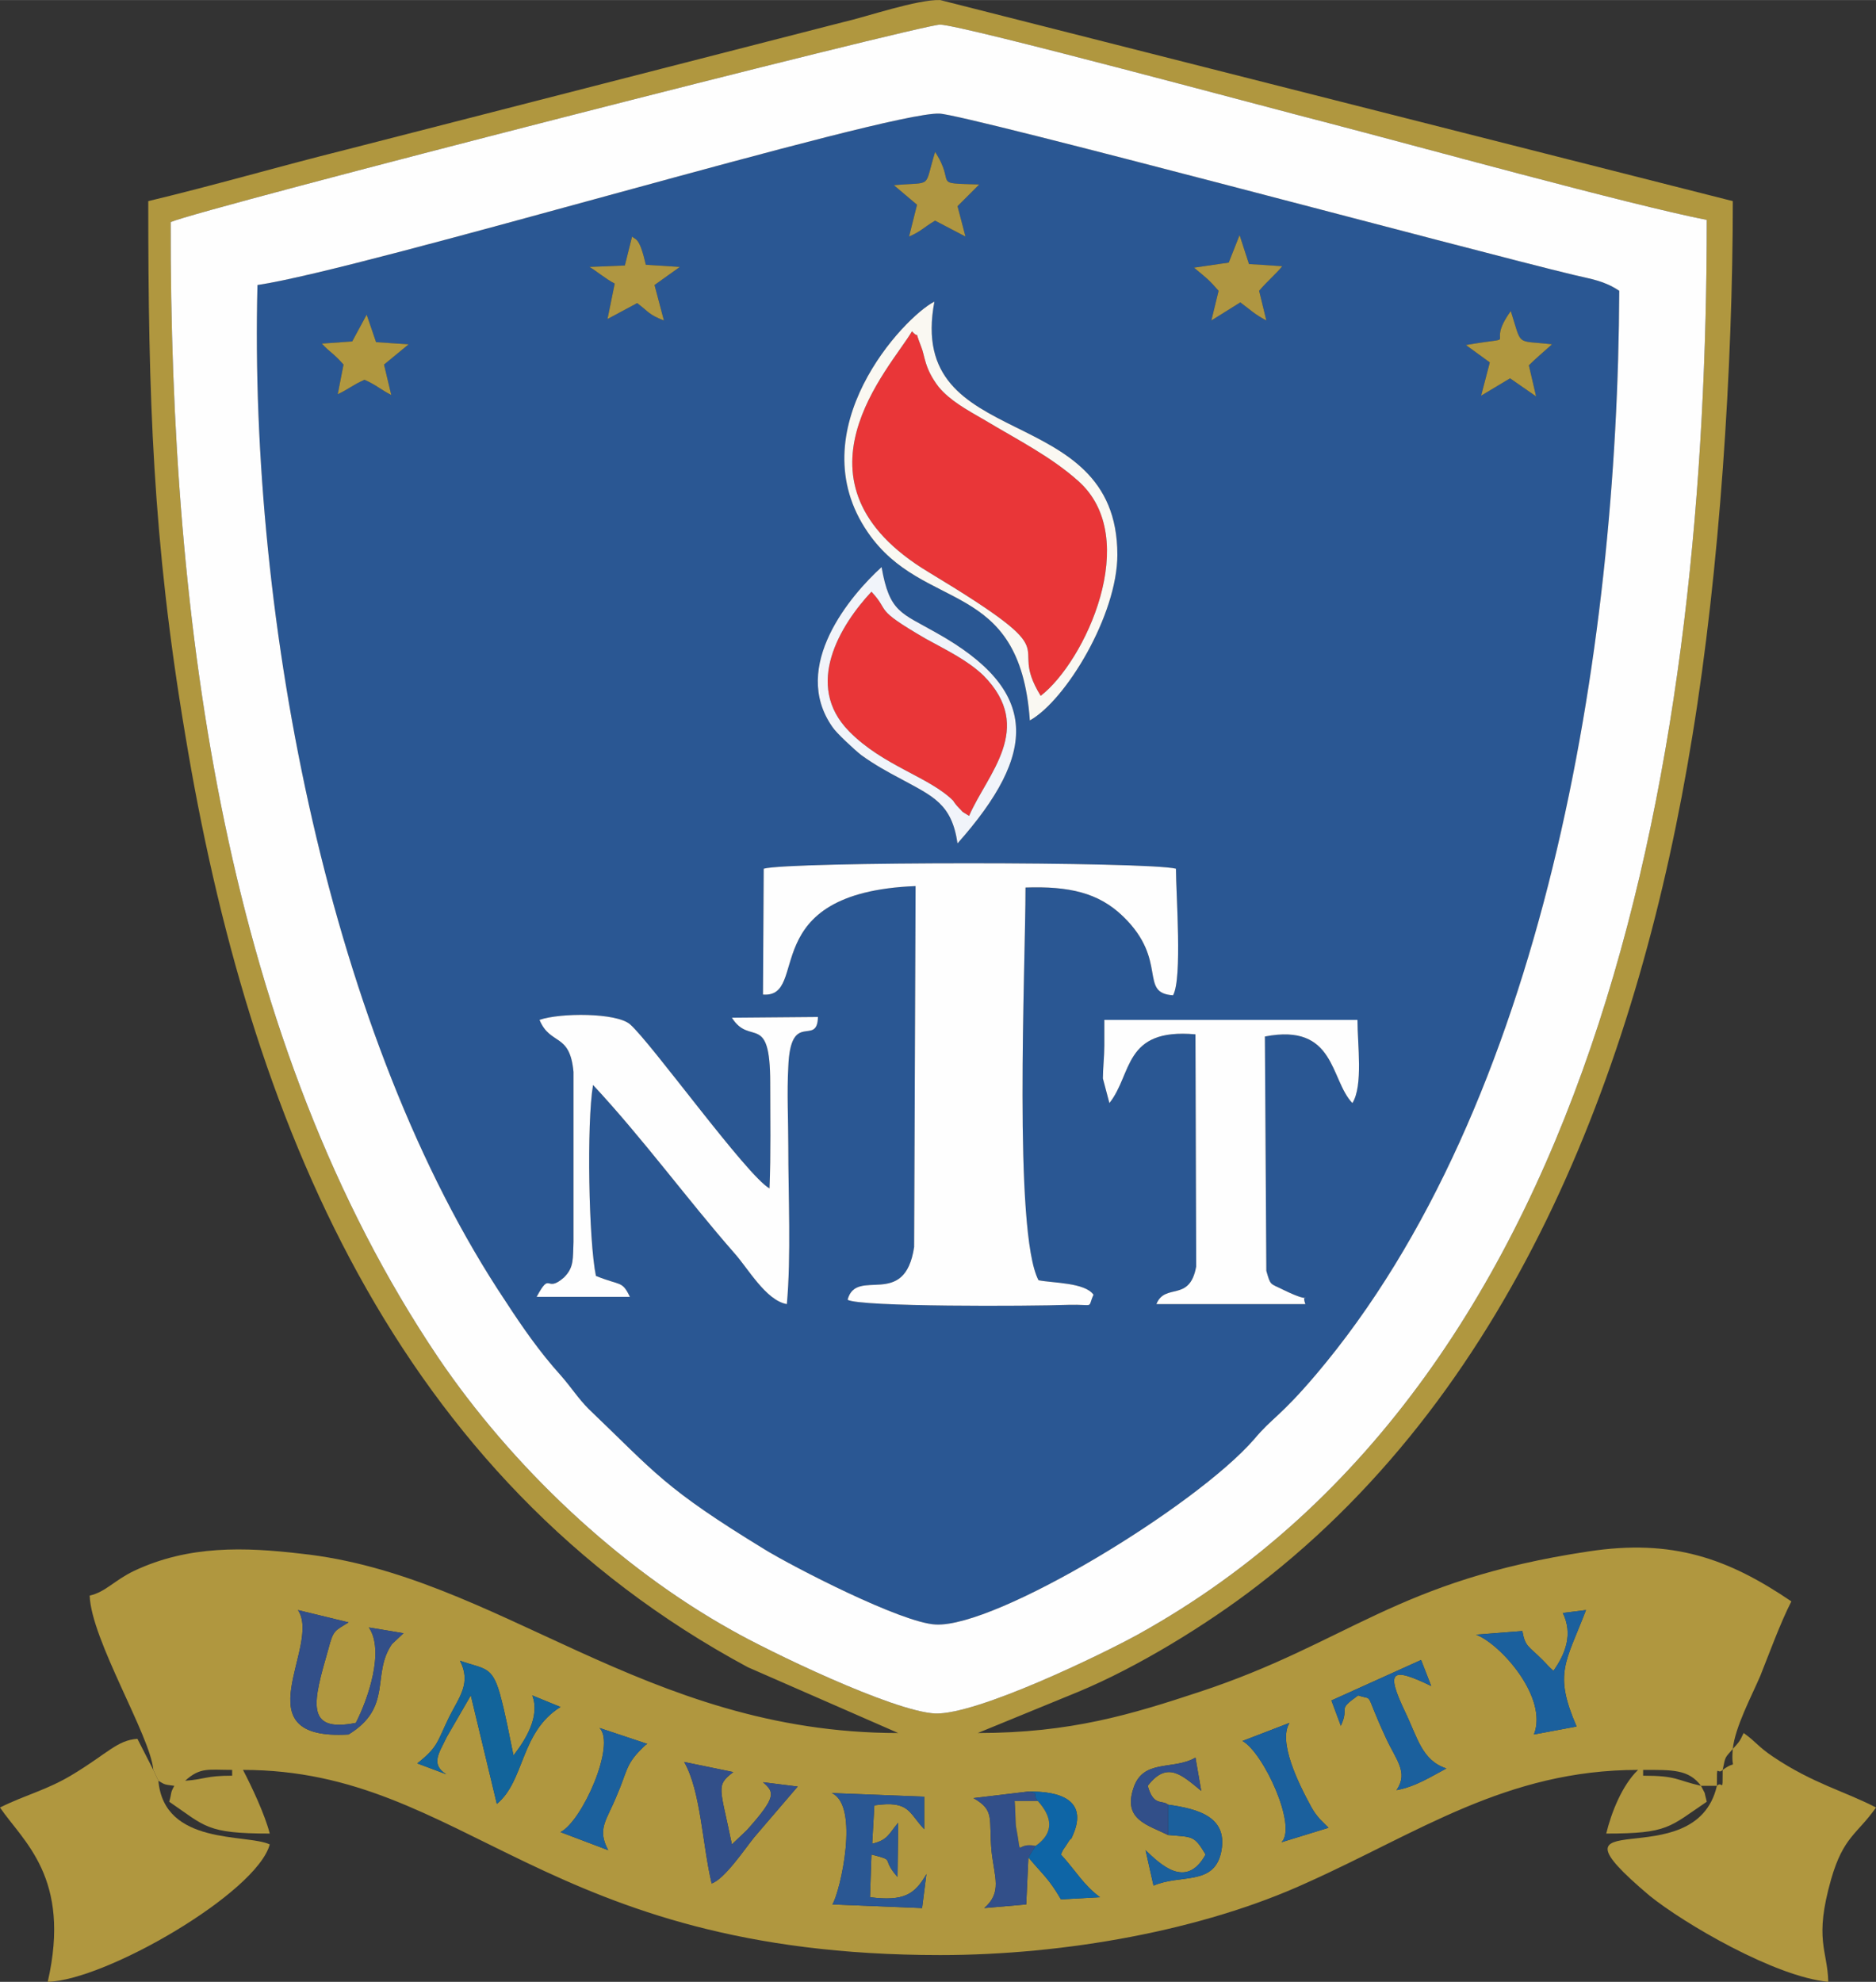<?xml version="1.0" encoding="UTF-8"?>
<!DOCTYPE svg PUBLIC "-//W3C//DTD SVG 1.1//EN" "http://www.w3.org/Graphics/SVG/1.1/DTD/svg11.dtd">
<!-- Creator: CorelDRAW -->
<svg xmlns="http://www.w3.org/2000/svg" xml:space="preserve" width="355px" height="375px" version="1.1" style="shape-rendering:geometricPrecision; text-rendering:geometricPrecision; image-rendering:optimizeQuality; fill-rule:evenodd; clip-rule:evenodd"
viewBox="0 0 25.94 27.4"
 xmlns:xlink="http://www.w3.org/1999/xlink"
 xmlns:xodm="http://www.corel.com/coreldraw/odm/2003">
 <rect x="0" y="0" width="25.94" height="27.4" fill="#333333" stroke="none"/>
 <defs>
  <style type="text/css">
   <![CDATA[
    .fil2 {fill:#FEFEFE}
    .fil4 {fill:#FAF8F2}
    .fil3 {fill:#E93638}
    .fil5 {fill:#F1F4FA}
    .fil1 {fill:#B0973F}
    .fil10 {fill:#AF9641}
    .fil6 {fill:#12649B}
    .fil9 {fill:#0E65A6}
    .fil8 {fill:#1B609D}
    .fil0 {fill:#2A5793}
    .fil7 {fill:#324F89}
   ]]>
  </style>
 </defs>
 <g id="Layer_x0020_1">
  <g id="_2133021742656">
   <path class="fil0" d="M15.27 14.1l3.5 0c0,0.34 0.08,0.91 -0.07,1.15 -0.31,-0.32 -0.23,-1.11 -1.21,-0.92l0.02 3.24c0.06,0.21 0.05,0.17 0.23,0.26 0.49,0.24 0.23,-0.01 0.31,0.2l-2.06 0c0.12,-0.3 0.46,-0.02 0.55,-0.52l-0.01 -3.21c-1,-0.09 -0.87,0.55 -1.19,0.95l-0.09 -0.34c0,-0.13 0.02,-0.31 0.02,-0.45l0 -0.36zm-7.81 0c0.29,-0.1 1.06,-0.1 1.25,0.06 0.29,0.25 1.62,2.1 1.93,2.27 0.02,-0.48 0.01,-0.97 0.01,-1.46 0,-0.99 -0.28,-0.5 -0.53,-0.9l1.19 -0.01c-0.01,0.42 -0.38,-0.11 -0.41,0.69 -0.02,0.35 0,0.75 0,1.1 0,0.69 0.04,1.52 -0.02,2.18 -0.29,-0.05 -0.54,-0.5 -0.73,-0.71 -0.64,-0.73 -1.26,-1.58 -1.95,-2.32 -0.09,0.53 -0.06,2.16 0.04,2.64 0.34,0.14 0.36,0.06 0.47,0.29l-1.29 0c0.2,-0.37 0.12,-0.04 0.38,-0.27 0.14,-0.14 0.12,-0.26 0.13,-0.49l0 -2.35c-0.05,-0.55 -0.32,-0.36 -0.47,-0.72zm3.1 -2.09c0.34,-0.1 5.32,-0.1 5.7,0 0,0.35 0.09,1.52 -0.04,1.75 -0.48,-0.03 -0.06,-0.48 -0.69,-1.09 -0.34,-0.33 -0.75,-0.42 -1.35,-0.4 0,1.09 -0.17,4.77 0.18,5.43 0.2,0.04 0.64,0.03 0.76,0.2 -0.09,0.2 0.03,0.13 -0.35,0.14 -0.53,0.02 -2.88,0.03 -3.05,-0.07 0.12,-0.46 0.79,0.14 0.92,-0.73l0.02 -4.99c-2.24,0.09 -1.45,1.55 -2.11,1.5l0.01 -1.74zm2.68 -0.35c-0.08,-0.55 -0.34,-0.65 -0.78,-0.89 -0.19,-0.1 -0.37,-0.2 -0.55,-0.33 -0.09,-0.07 -0.35,-0.31 -0.4,-0.39 -0.59,-0.84 0.26,-1.83 0.68,-2.21 0.11,0.63 0.27,0.63 0.76,0.91 1.43,0.8 1.4,1.66 0.29,2.91zm7.03 -6.89c0.81,-0.14 0.24,0.06 0.62,-0.47 0.16,0.5 0.06,0.4 0.57,0.46 -0.1,0.09 -0.23,0.2 -0.32,0.29l0.1 0.43 -0.36 -0.25 -0.4 0.24 0.12 -0.46 -0.33 -0.24zm-14.86 0.69c-0.14,-0.07 -0.21,-0.14 -0.37,-0.21 -0.16,0.07 -0.22,0.13 -0.37,0.2l0.08 -0.41c-0.15,-0.17 -0.18,-0.16 -0.3,-0.29l0.42 -0.03 0.2 -0.37 0.13 0.38 0.45 0.03 -0.34 0.28 0.1 0.42zm8.83 4.5c-0.14,-1.98 -1.47,-1.48 -2.24,-2.6 -0.97,-1.41 0.5,-2.98 0.92,-3.19 -0.4,2.12 2.53,1.33 2.53,3.5 0,0.83 -0.71,2.01 -1.21,2.29zm3.49 -6.28c-0.08,0.1 -0.22,0.22 -0.32,0.34l0.1 0.41c-0.17,-0.09 -0.21,-0.14 -0.36,-0.25l-0.4 0.25 0.1 -0.41c-0.14,-0.16 -0.16,-0.17 -0.34,-0.32l0.48 -0.07 0.15 -0.38 0.13 0.4 0.46 0.03zm-8.99 -0.41c0.05,0.05 0.1,0 0.19,0.39l0.47 0.03 -0.35 0.25 0.13 0.49c-0.21,-0.08 -0.21,-0.12 -0.37,-0.24l-0.41 0.22 0.1 -0.49c-0.12,-0.06 -0.26,-0.18 -0.35,-0.23l0.49 -0.02 0.1 -0.4zm3.62 -0.71c0.55,-0.05 0.41,0.06 0.57,-0.46 0.3,0.46 -0.07,0.43 0.61,0.45l-0.3 0.3 0.11 0.42 -0.42 -0.22c-0.17,0.1 -0.18,0.14 -0.36,0.22l0.11 -0.44 -0.32 -0.27zm-8.8 1.38c-0.12,4.66 1.01,10.43 3.43,14.05 0.24,0.37 0.48,0.71 0.75,1.01 0.16,0.18 0.25,0.33 0.4,0.48 0.93,0.89 1.04,1.09 2.43,1.94 0.39,0.24 1.9,1.02 2.37,1.04 0.84,0.04 3.59,-1.63 4.4,-2.56 0.26,-0.31 0.35,-0.3 0.86,-0.9 3.15,-3.72 4.17,-9.98 4.19,-14.98 -0.21,-0.14 -0.38,-0.16 -0.63,-0.22 -1.34,-0.32 -8.41,-2.22 -8.77,-2.23 -0.73,-0.03 -7.94,2.15 -9.43,2.37z"/>
   <path class="fil1" d="M14.21 24.77c0.45,-0.01 0.83,0.12 0.63,0.59 -0.08,0.18 0.03,-0.05 -0.09,0.14 -0.04,0.07 -0.04,0.04 -0.08,0.14 0.21,0.23 0.31,0.42 0.54,0.59l-0.54 0.03c-0.17,-0.29 -0.24,-0.33 -0.45,-0.58l-0.03 0.65 -0.58 0.05c0.25,-0.22 0.14,-0.42 0.1,-0.79 -0.04,-0.45 0.05,-0.56 -0.25,-0.73l0.75 -0.09zm-2.71 0.02l1.28 0.05 0 0.45c-0.22,-0.23 -0.2,-0.4 -0.69,-0.33l-0.03 0.53c0.22,-0.05 0.23,-0.14 0.36,-0.29l-0.01 0.75c-0.24,-0.27 -0.01,-0.22 -0.36,-0.31l-0.02 0.59c0.47,0.06 0.62,-0.04 0.78,-0.32l-0.06 0.47 -1.24 -0.05c0.11,-0.18 0.38,-1.37 -0.01,-1.54zm-8.94 -0.17l-0.15 0.07 0.15 -0.07zm20.96 0.07c-0.35,-0.08 -0.33,-0.14 -0.8,-0.14l0 -0.08c0.4,0 0.63,-0.01 0.8,0.22zm-7.37 0.26c0.42,0.06 0.85,0.17 0.73,0.68 -0.11,0.44 -0.56,0.28 -0.93,0.44l-0.11 -0.49c0.2,0.19 0.56,0.55 0.83,0.06 -0.16,-0.27 -0.18,-0.24 -0.52,-0.27 -0.28,-0.14 -0.62,-0.21 -0.48,-0.64 0.13,-0.42 0.55,-0.25 0.86,-0.43l0.08 0.46c-0.27,-0.22 -0.47,-0.42 -0.74,-0.07 0.08,0.29 0.2,0.19 0.28,0.26zm-13.59 -0.33c0.21,-0.19 0.32,-0.15 0.65,-0.15l0 0.08c-0.37,0 -0.37,0.05 -0.65,0.07zm6.9 -0.26l0.68 0.14c-0.25,0.19 -0.18,0.21 -0.02,1l0.21 -0.2c0.41,-0.46 0.38,-0.52 0.22,-0.66l0.48 0.06 -0.6 0.7c-0.13,0.16 -0.41,0.58 -0.59,0.64 -0.13,-0.55 -0.15,-1.28 -0.38,-1.68zm-1.71 0.97c0.3,-0.15 0.77,-1.21 0.54,-1.44l0.66 0.22c-0.02,0.01 -0.04,0.03 -0.05,0.04 -0.01,0.01 -0.03,0.03 -0.04,0.04 -0.21,0.21 -0.19,0.31 -0.33,0.63 -0.14,0.35 -0.28,0.46 -0.12,0.76l-0.66 -0.25zm10.08 -1.51c-0.16,0.26 0.12,0.83 0.3,1.16 0.04,0.07 0.06,0.1 0.12,0.17l0.12 0.12 -0.65 0.2c0.22,-0.22 -0.25,-1.24 -0.54,-1.4l0.65 -0.25zm1.82 -0.87l0.14 0.36c-0.56,-0.27 -0.63,-0.21 -0.36,0.36 0.17,0.35 0.23,0.67 0.57,0.78 -0.21,0.11 -0.42,0.25 -0.69,0.3 0.17,-0.25 -0.01,-0.42 -0.15,-0.73 -0.31,-0.67 -0.15,-0.5 -0.38,-0.58 -0.31,0.22 -0.11,0.14 -0.24,0.42l-0.13 -0.35 1.24 -0.56zm-13.88 1.43c0.29,-0.23 0.27,-0.29 0.44,-0.64 0.14,-0.28 0.31,-0.47 0.15,-0.78 0.34,0.12 0.44,0.07 0.55,0.45 0.08,0.29 0.13,0.57 0.19,0.86 0.17,-0.22 0.37,-0.54 0.26,-0.83l0.39 0.16c-0.56,0.35 -0.49,1.02 -0.88,1.34l-0.36 -1.5 -0.33 0.57c-0.11,0.23 -0.23,0.38 -0.01,0.52l-0.4 -0.15zm15.71 -1.28c0.17,-0.24 0.27,-0.51 0.13,-0.8l0.32 -0.04c-0.28,0.73 -0.45,0.87 -0.13,1.61l-0.59 0.11c0.2,-0.51 -0.46,-1.25 -0.8,-1.38l0.64 -0.05c0.04,0.22 0.08,0.2 0.28,0.4 0.07,0.07 0.07,0.08 0.15,0.15zm-16.66 0.88c-1.51,0.09 -0.37,-1.23 -0.7,-1.72l0.7 0.17c-0.19,0.12 -0.21,0.1 -0.28,0.37 -0.21,0.73 -0.33,1.16 0.38,1.02 0.17,-0.33 0.4,-1 0.18,-1.32l0.48 0.08 -0.16 0.15c-0.29,0.42 0.02,0.87 -0.6,1.25zm-2.46 -20.91c0.4,-0.18 10.41,-2.74 10.64,-2.73 0.33,0.01 4.62,1.17 5.33,1.35 1.23,0.32 4.2,1.14 5.27,1.35 0,7.14 -1.36,15.96 -7.87,19.56 -0.49,0.27 -2.22,1.11 -2.8,1.09 -0.59,-0.03 -2.32,-0.87 -2.81,-1.15 -1.58,-0.88 -3.05,-2.28 -4.06,-3.77 -2.93,-4.35 -3.71,-10.12 -3.7,-15.7zm-0.24 21.4l0.07 0.15c0.1,0.06 0.08,0.05 0.22,0.07 -0.06,0.11 -0.03,0.08 -0.07,0.22 0.5,0.34 0.51,0.44 1.39,0.44 -0.07,-0.27 -0.25,-0.65 -0.37,-0.88 3.08,0 4.15,2.56 9.64,2.56 1.72,0 3.63,-0.34 5.07,-1 1.54,-0.69 2.76,-1.56 4.58,-1.56 -0.22,0.21 -0.37,0.59 -0.44,0.88 0.86,0 0.87,-0.09 1.39,-0.44 -0.05,-0.19 0,-0.06 -0.08,-0.22l0.22 0c0,-0.34 0,-0.14 0.08,-0.22 0.04,-0.2 0.03,-0.16 0.14,-0.29 0.03,-0.3 0.26,-0.73 0.38,-1.01 0.12,-0.3 0.28,-0.74 0.43,-1.03 -0.87,-0.59 -1.64,-0.87 -2.81,-0.69 -2.66,0.4 -3.31,1.26 -5.37,1.94 -0.94,0.31 -1.78,0.57 -3.07,0.57l1.39 -0.57c0.82,-0.34 1.78,-0.93 2.48,-1.47 3.6,-2.77 5.29,-7.3 6.01,-11.74 0.38,-2.31 0.56,-5.12 0.56,-7.4l-10.96 -2.78c-0.32,-0.01 -1.01,0.23 -1.36,0.31l-6.86 1.76c-0.96,0.24 -1.81,0.49 -2.73,0.71 0,2.71 0.06,4.69 0.51,7.37 0.88,5.33 2.91,10.28 7.78,12.9l2.08 0.91c-3.52,0 -5.53,-2.19 -8.26,-2.48 -0.77,-0.09 -1.55,-0.12 -2.31,0.24 -0.27,0.13 -0.39,0.29 -0.61,0.34 0.02,0.61 0.84,1.94 0.88,2.41z"/>
   <path class="fil2" d="M3.56 3.94c1.49,-0.22 8.7,-2.4 9.43,-2.37 0.36,0.01 7.43,1.91 8.77,2.23 0.25,0.06 0.42,0.08 0.63,0.22 -0.02,5 -1.04,11.26 -4.19,14.98 -0.51,0.6 -0.6,0.59 -0.86,0.9 -0.81,0.93 -3.56,2.6 -4.4,2.56 -0.47,-0.02 -1.98,-0.8 -2.37,-1.04 -1.39,-0.85 -1.5,-1.05 -2.43,-1.94 -0.15,-0.15 -0.24,-0.3 -0.4,-0.48 -0.27,-0.3 -0.51,-0.64 -0.75,-1.01 -2.42,-3.62 -3.55,-9.39 -3.43,-14.05zm-1.2 -0.87c-0.01,5.58 0.77,11.35 3.7,15.7 1.01,1.49 2.48,2.89 4.06,3.77 0.49,0.28 2.22,1.12 2.81,1.15 0.58,0.02 2.31,-0.82 2.8,-1.09 6.51,-3.6 7.87,-12.42 7.87,-19.56 -1.07,-0.21 -4.04,-1.03 -5.27,-1.35 -0.71,-0.18 -5,-1.34 -5.33,-1.35 -0.23,-0.01 -10.24,2.55 -10.64,2.73z"/>
   <path class="fil2" d="M10.55 13.75c0.66,0.05 -0.13,-1.41 2.11,-1.5l-0.02 4.99c-0.13,0.87 -0.8,0.27 -0.92,0.73 0.17,0.1 2.52,0.09 3.05,0.07 0.38,-0.01 0.26,0.06 0.35,-0.14 -0.12,-0.17 -0.56,-0.16 -0.76,-0.2 -0.35,-0.66 -0.18,-4.34 -0.18,-5.43 0.6,-0.02 1.01,0.07 1.35,0.4 0.63,0.61 0.21,1.06 0.69,1.09 0.13,-0.23 0.04,-1.4 0.04,-1.75 -0.38,-0.1 -5.36,-0.1 -5.7,0l-0.01 1.74z"/>
   <path class="fil3" d="M14.39 9.62c0.61,-0.47 1.41,-2.18 0.52,-2.97 -0.38,-0.34 -0.84,-0.57 -1.29,-0.84 -0.26,-0.15 -0.48,-0.27 -0.64,-0.46 -0.2,-0.26 -0.19,-0.43 -0.24,-0.55 -0.12,-0.31 0,-0.08 -0.13,-0.22 -0.29,0.5 -1.83,2.09 0.23,3.33 2.04,1.23 1.05,0.9 1.55,1.71z"/>
   <path class="fil1" d="M2.19 24.62l-0.07 -0.15 -0.22 -0.43c-0.28,0.02 -0.41,0.2 -0.89,0.49 -0.36,0.22 -0.65,0.28 -1.01,0.46 0.32,0.47 0.99,0.97 0.66,2.41 0.8,-0.02 2.89,-1.23 3.07,-1.9 -0.32,-0.15 -1.46,0.02 -1.54,-0.88z"/>
   <path class="fil1" d="M23.96 24.18c-0.03,0.34 0.08,0.13 -0.14,0.29 0,0.35 0,0.14 -0.08,0.22 -0.3,1.3 -2.55,0.15 -0.93,1.52 0.47,0.38 1.73,1.12 2.47,1.19 -0.01,-0.44 -0.2,-0.58 0.04,-1.42 0.17,-0.59 0.36,-0.62 0.62,-0.99 -0.42,-0.22 -0.87,-0.33 -1.42,-0.7 -0.21,-0.14 -0.24,-0.21 -0.41,-0.33 -0.06,0.13 -0.07,0.13 -0.15,0.22z"/>
   <path class="fil2" d="M7.46 14.1c0.15,0.36 0.42,0.17 0.47,0.72l0 2.35c-0.01,0.23 0.01,0.35 -0.13,0.49 -0.26,0.23 -0.18,-0.1 -0.38,0.27l1.29 0c-0.11,-0.23 -0.13,-0.15 -0.47,-0.29 -0.1,-0.48 -0.13,-2.11 -0.04,-2.64 0.69,0.74 1.31,1.59 1.95,2.32 0.19,0.21 0.44,0.66 0.73,0.71 0.06,-0.66 0.02,-1.49 0.02,-2.18 0,-0.35 -0.02,-0.75 0,-1.1 0.03,-0.8 0.4,-0.27 0.41,-0.69l-1.19 0.01c0.25,0.4 0.53,-0.09 0.53,0.9 0,0.49 0.01,0.98 -0.01,1.46 -0.31,-0.17 -1.64,-2.02 -1.93,-2.27 -0.19,-0.16 -0.96,-0.16 -1.25,-0.06z"/>
   <path class="fil2" d="M15.27 14.46c0,0.14 -0.02,0.32 -0.02,0.45l0.09 0.34c0.32,-0.4 0.19,-1.04 1.19,-0.95l0.01 3.21c-0.09,0.5 -0.43,0.22 -0.55,0.52l2.06 0c-0.08,-0.21 0.18,0.04 -0.31,-0.2 -0.18,-0.09 -0.17,-0.05 -0.23,-0.26l-0.02 -3.24c0.98,-0.19 0.9,0.6 1.21,0.92 0.15,-0.24 0.07,-0.81 0.07,-1.15l-3.5 0 0 0.36z"/>
   <path class="fil3" d="M13.4 11.28c0.25,-0.58 0.92,-1.21 0.2,-1.94 -0.22,-0.21 -0.49,-0.34 -0.8,-0.51 -0.74,-0.43 -0.48,-0.36 -0.75,-0.65 -0.43,0.46 -0.94,1.29 -0.31,1.93 0.47,0.48 1.11,0.63 1.44,0.96 0.01,0.02 0.05,0.07 0.07,0.09 0.1,0.1 0.01,0.03 0.15,0.12z"/>
   <path class="fil4" d="M14.39 9.62c-0.5,-0.81 0.49,-0.48 -1.55,-1.71 -2.06,-1.24 -0.52,-2.83 -0.23,-3.33 0.13,0.14 0.01,-0.09 0.13,0.22 0.05,0.12 0.04,0.29 0.24,0.55 0.16,0.19 0.38,0.31 0.64,0.46 0.45,0.27 0.91,0.5 1.29,0.84 0.89,0.79 0.09,2.5 -0.52,2.97zm-0.15 0.34c0.5,-0.28 1.21,-1.46 1.21,-2.29 0,-2.17 -2.93,-1.38 -2.53,-3.5 -0.42,0.21 -1.89,1.78 -0.92,3.19 0.77,1.12 2.1,0.62 2.24,2.6z"/>
   <path class="fil5" d="M13.4 11.28c-0.14,-0.09 -0.05,-0.02 -0.15,-0.12 -0.02,-0.02 -0.06,-0.07 -0.07,-0.09 -0.33,-0.33 -0.97,-0.48 -1.44,-0.96 -0.63,-0.64 -0.12,-1.47 0.31,-1.93 0.27,0.29 0.01,0.22 0.75,0.65 0.31,0.17 0.58,0.3 0.8,0.51 0.72,0.73 0.05,1.36 -0.2,1.94zm-0.16 0.38c1.11,-1.25 1.14,-2.11 -0.29,-2.91 -0.49,-0.28 -0.65,-0.28 -0.76,-0.91 -0.42,0.38 -1.27,1.37 -0.68,2.21 0.05,0.08 0.31,0.32 0.4,0.39 0.18,0.13 0.36,0.23 0.55,0.33 0.44,0.24 0.7,0.34 0.78,0.89z"/>
   <path class="fil0" d="M11.5 24.79c0.39,0.17 0.12,1.36 0.01,1.54l1.24 0.05 0.06 -0.47c-0.16,0.28 -0.31,0.38 -0.78,0.32l0.02 -0.59c0.35,0.09 0.12,0.04 0.36,0.31l0.01 -0.75c-0.13,0.15 -0.14,0.24 -0.36,0.29l0.03 -0.53c0.49,-0.07 0.47,0.1 0.69,0.33l0 -0.45 -1.28 -0.05z"/>
   <path class="fil6" d="M5.77 24.38l0.4 0.15c-0.22,-0.14 -0.1,-0.29 0.01,-0.52l0.33 -0.57 0.36 1.5c0.39,-0.32 0.32,-0.99 0.88,-1.34l-0.39 -0.16c0.11,0.29 -0.09,0.61 -0.26,0.83 -0.06,-0.29 -0.11,-0.57 -0.19,-0.86 -0.11,-0.38 -0.21,-0.33 -0.55,-0.45 0.16,0.31 -0.01,0.5 -0.15,0.78 -0.17,0.35 -0.15,0.41 -0.44,0.64z"/>
   <path class="fil7" d="M4.82 23.98c0.62,-0.38 0.31,-0.83 0.6,-1.25l0.16 -0.15 -0.48 -0.08c0.22,0.32 -0.01,0.99 -0.18,1.32 -0.71,0.14 -0.59,-0.29 -0.38,-1.02 0.07,-0.27 0.09,-0.25 0.28,-0.37l-0.7 -0.17c0.33,0.49 -0.81,1.81 0.7,1.72z"/>
   <path class="fil8" d="M18.41 23.51l0.13 0.35c0.13,-0.28 -0.07,-0.2 0.24,-0.42 0.23,0.08 0.07,-0.09 0.38,0.58 0.14,0.31 0.32,0.48 0.15,0.73 0.27,-0.05 0.48,-0.19 0.69,-0.3 -0.34,-0.11 -0.4,-0.43 -0.57,-0.78 -0.27,-0.57 -0.2,-0.63 0.36,-0.36l-0.14 -0.36 -1.24 0.56z"/>
   <path class="fil8" d="M21.48 23.1c-0.08,-0.07 -0.08,-0.08 -0.15,-0.15 -0.2,-0.2 -0.24,-0.18 -0.28,-0.4l-0.64 0.05c0.34,0.13 1,0.87 0.8,1.38l0.59 -0.11c-0.32,-0.74 -0.15,-0.88 0.13,-1.61l-0.32 0.04c0.14,0.29 0.04,0.56 -0.13,0.8z"/>
   <path class="fil7" d="M9.46 24.36c0.23,0.4 0.25,1.13 0.38,1.68 0.18,-0.06 0.46,-0.48 0.59,-0.64l0.6 -0.7 -0.48 -0.06c0.16,0.14 0.19,0.2 -0.22,0.66l-0.21 0.2c-0.16,-0.79 -0.23,-0.81 0.02,-1l-0.68 -0.14z"/>
   <path class="fil7" d="M14.22 25.68l0.1 -0.16c-0.3,-0.06 -0.18,0.21 -0.27,-0.26 -0.01,-0.05 -0.01,-0.29 -0.02,-0.36l0.32 0c-0.09,-0.11 0.04,-0.1 -0.14,-0.13l-0.75 0.09c0.3,0.17 0.21,0.28 0.25,0.73 0.04,0.37 0.15,0.57 -0.1,0.79l0.58 -0.05 0.03 -0.65z"/>
   <path class="fil8" d="M7.75 25.33l0.66 0.25c-0.16,-0.3 -0.02,-0.41 0.12,-0.76 0.14,-0.32 0.12,-0.42 0.33,-0.63 0.01,-0.01 0.03,-0.03 0.04,-0.04 0.01,-0.01 0.03,-0.03 0.05,-0.04l-0.66 -0.22c0.23,0.23 -0.24,1.29 -0.54,1.44z"/>
   <path class="fil8" d="M17.18 24.07c0.29,0.16 0.76,1.18 0.54,1.4l0.65 -0.2 -0.12 -0.12c-0.06,-0.07 -0.08,-0.1 -0.12,-0.17 -0.18,-0.33 -0.46,-0.9 -0.3,-1.16l-0.65 0.25z"/>
   <path class="fil9" d="M14.35 24.9c0.2,0.22 0.23,0.44 -0.03,0.62l-0.1 0.16c0.21,0.25 0.28,0.29 0.45,0.58l0.54 -0.03c-0.23,-0.17 -0.33,-0.36 -0.54,-0.59 0.04,-0.1 0.04,-0.07 0.08,-0.14 0.12,-0.19 0.01,0.04 0.09,-0.14 0.2,-0.47 -0.18,-0.6 -0.63,-0.59 0.18,0.03 0.05,0.02 0.14,0.13z"/>
   <path class="fil10" d="M16.99 3.63l-0.48 0.07c0.18,0.15 0.2,0.16 0.34,0.32l-0.1 0.41 0.4 -0.25c0.15,0.11 0.19,0.16 0.36,0.25l-0.1 -0.41c0.1,-0.12 0.24,-0.24 0.32,-0.34l-0.46 -0.03 -0.13 -0.4 -0.15 0.38z"/>
   <path class="fil10" d="M8.64 3.67l-0.49 0.02c0.09,0.05 0.23,0.17 0.35,0.23l-0.1 0.49 0.41 -0.22c0.16,0.12 0.16,0.16 0.37,0.24l-0.13 -0.49 0.35 -0.25 -0.47 -0.03c-0.09,-0.39 -0.14,-0.34 -0.19,-0.39l-0.1 0.4z"/>
   <path class="fil10" d="M12.36 2.56l0.32 0.27 -0.11 0.44c0.18,-0.08 0.19,-0.12 0.36,-0.22l0.42 0.22 -0.11 -0.42 0.3 -0.3c-0.68,-0.02 -0.31,0.01 -0.61,-0.45 -0.16,0.52 -0.02,0.41 -0.57,0.46z"/>
   <path class="fil1" d="M20.27 4.77l0.33 0.24 -0.12 0.46 0.4 -0.24 0.36 0.25 -0.1 -0.43c0.09,-0.09 0.22,-0.2 0.32,-0.29 -0.51,-0.06 -0.41,0.04 -0.57,-0.46 -0.38,0.53 0.19,0.33 -0.62,0.47z"/>
   <path class="fil1" d="M4.87 4.72l-0.42 0.03c0.12,0.13 0.15,0.12 0.3,0.29l-0.08 0.41c0.15,-0.07 0.21,-0.13 0.37,-0.2 0.16,0.07 0.23,0.14 0.37,0.21l-0.1 -0.42 0.34 -0.28 -0.45 -0.03 -0.13 -0.38 -0.2 0.37z"/>
   <path class="fil8" d="M16.15 25.37c0.34,0.03 0.36,0 0.52,0.27 -0.27,0.49 -0.63,0.13 -0.83,-0.06l0.11 0.49c0.37,-0.16 0.82,0 0.93,-0.44 0.12,-0.51 -0.31,-0.62 -0.73,-0.68l0 0.42z"/>
   <path class="fil7" d="M16.15 25.37l0 -0.42c-0.08,-0.07 -0.2,0.03 -0.28,-0.26 0.27,-0.35 0.47,-0.15 0.74,0.07l-0.08 -0.46c-0.31,0.18 -0.73,0.01 -0.86,0.43 -0.14,0.43 0.2,0.5 0.48,0.64z"/>
   <path class="fil10" d="M14.32 25.52c0.26,-0.18 0.23,-0.4 0.03,-0.62l-0.32 0c0.01,0.07 0.01,0.31 0.02,0.36 0.09,0.47 -0.03,0.2 0.27,0.26z"/>
  </g>
 </g>
</svg>
